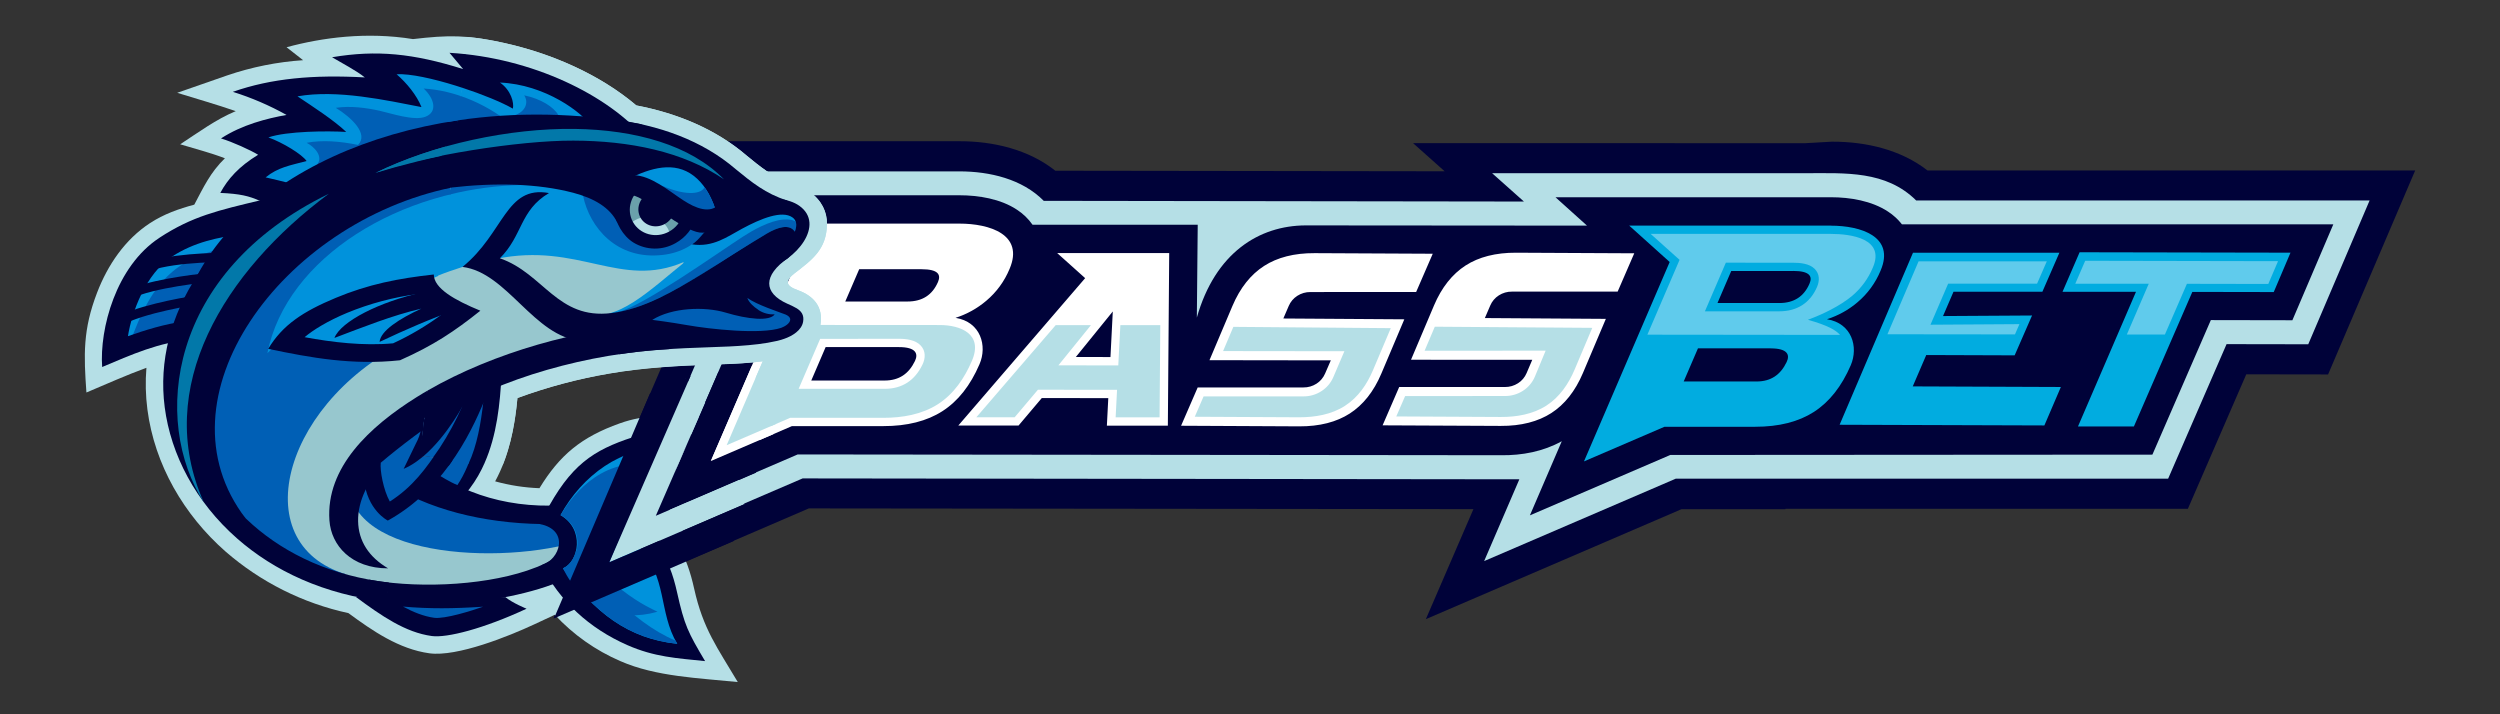<?xml version="1.0" encoding="utf-8"?>
<svg xmlns="http://www.w3.org/2000/svg" fill="none" height="160" viewBox="0 0 560 160" width="560">
<rect x="0" y="0" width="560" height="160" fill="#333333" stroke="none"/>
<g clip-path="url(#clip0_11_310)">
<path clip-rule="evenodd" d="M323.614 38.379L316.52 32.058L404.379 32.075L410.312 31.735H410.506C418.005 31.735 425.801 33.532 431.759 38.184H541L521.489 83.876L503.168 83.846L490.084 113.969H399.972L399.912 114.061H376.65L319.392 138.69L330.046 114.047L181.176 113.884L123.966 138.517L156.381 63.148L121.351 31.632H214.924C222.51 31.632 230.393 33.474 236.395 38.243L323.646 38.365L323.614 38.379Z" fill="#000239" fill-rule="evenodd"/>
<path clip-rule="evenodd" d="M340.335 107.363L179.788 107.165L136.845 125.637L164.479 61.381L138.917 38.389H214.92C221.665 38.389 228.985 40.091 233.798 44.989L341.362 45.146L334.234 38.797H404.573C413.35 38.797 422.446 38.175 429.226 44.907H530.791L517.048 77.117L498.752 77.086L485.665 107.216H375.389L332.445 125.688L340.335 107.363Z" fill="#B5DFE6" fill-rule="evenodd"/>
<path clip-rule="evenodd" d="M366.743 60.282L348.895 44.393H410.106C414.382 44.393 419.186 45.19 422.797 47.569C423.998 48.35 425.059 49.328 425.932 50.462L393.146 101.746H374.103L343.031 115.113L366.743 60.275V60.282Z" fill="#000239" fill-rule="evenodd"/>
<path clip-rule="evenodd" d="M349.845 98.829C345.692 101.137 340.983 102.029 336.236 101.971L178.684 101.794L147.107 115.385L170.938 59.958L152.915 43.74H214.921C219.256 43.74 224.123 44.55 227.779 46.963C229.158 47.853 230.351 49.002 231.29 50.346H268.29L268.092 71.147C272.209 56.599 282.065 50.54 292.42 50.489L355.49 50.54L348.428 44.182H410.115C414.431 44.182 419.263 44.986 422.905 47.388C424.101 48.163 425.159 49.13 426.034 50.251H522.664L513.494 71.735L495.227 71.701L482.137 101.838L374.148 101.91L342.697 115.44L349.854 98.802L349.845 98.829Z" fill="#000239" fill-rule="evenodd"/>
<path d="M465.473 95.514L478.463 65.357H462.007L465.832 56.507L513.069 56.599L509.321 65.421L491.082 65.388L477.992 95.531H465.49L465.473 95.514ZM410.112 50.55C416.753 50.55 424.557 52.933 421.245 60.636C420.119 63.37 418.35 65.793 416.088 67.702C414.08 69.412 411.752 70.706 409.239 71.507C414.844 72.409 416.328 77.746 414.568 81.824C412.525 86.558 409.775 90.036 406.327 92.26C402.878 94.484 398.488 95.596 393.157 95.596H372.842L354.809 103.356L374.008 58.689L364.946 50.54H410.112V50.55ZM401.663 60.697H387.8L384.714 67.879H398.568C401.831 67.879 404.085 66.43 405.328 63.532C406.01 61.963 405.483 60.69 401.663 60.69V60.697ZM396.643 78.029H380.344L377.146 85.453H393.448C396.703 85.453 398.836 83.945 400.205 81.103C401.001 79.462 400.391 78.039 396.643 78.039V78.029ZM457.942 95.299L412.072 95.146L428.505 56.619H461.299L457.494 65.35H437.584L435.237 70.796L455.178 70.67L451.282 79.598L431.48 79.527L428.456 86.552L461.636 86.685L457.942 95.296V95.299Z" fill="#01ACE0"/>
<path clip-rule="evenodd" d="M484.935 74.942L489.87 63.573L508.097 63.607L510.282 58.502L467.081 58.416L464.862 63.563H481.318L476.415 74.931L484.935 74.942ZM412.18 75.016L369.014 74.969L376.222 58.205L369.747 52.392H410.095C414.713 52.392 422.289 53.491 419.531 59.9C418.515 62.365 416.921 64.55 414.884 66.272C412.055 68.614 408.281 70.401 404.969 71.633C409.399 72.879 411.225 73.948 412.169 75.01L412.18 75.016ZM401.655 58.852C403.258 58.852 405.269 59.029 406.475 60.214C407.619 61.343 407.619 62.872 407.02 64.267C405.463 67.899 402.496 69.734 398.56 69.734H381.901L386.588 58.842L401.655 58.852ZM451.35 74.907L422.788 74.874L429.763 58.535H458.484L456.302 63.546H436.383L432.427 72.736L452.351 72.606L451.35 74.907Z" fill="#60CBEC" fill-rule="evenodd"/>
<path d="M214.92 50.088C221.611 50.088 229.473 52.498 226.14 60.244C225.003 62.999 223.219 65.44 220.939 67.362C218.916 69.084 216.57 70.387 214.037 71.194C219.685 72.1 221.195 77.478 219.409 81.586C217.364 86.351 214.597 89.855 211.107 92.097C207.617 94.338 203.195 95.456 197.842 95.449H177.392L159.23 103.278L178.575 58.291L169.434 50.081H214.92V50.088ZM362.353 65.323H338.667C337.628 65.312 336.613 65.604 335.74 66.163C334.881 66.709 334.211 67.503 333.814 68.441L332.608 71.245L359.712 71.426L354.575 83.557C352.846 87.641 350.45 90.626 347.486 92.532C344.52 94.439 340.732 95.429 336.156 95.405L309.7 95.276L313.419 86.691H337.112C338.147 86.702 339.163 86.409 340.033 85.847C340.891 85.303 341.565 84.51 341.958 83.574L343.222 80.602L316.066 80.585L321.201 68.458C322.927 64.373 325.323 61.388 328.286 59.475C331.253 57.562 335.041 56.586 339.616 56.606L366.073 56.739L362.353 65.323ZM317.213 65.401L293.524 65.418C292.489 65.408 291.473 65.7 290.603 66.259C289.746 66.805 289.074 67.598 288.677 68.532L287.467 71.341L314.569 71.525L309.434 83.655C307.709 87.74 305.313 90.722 302.344 92.631C299.376 94.54 295.592 95.524 291.019 95.504L264.561 95.368L268.283 86.787H291.969C293.006 86.799 294.023 86.507 294.894 85.946C295.75 85.399 296.421 84.606 296.82 83.672L298.101 80.721L270.924 80.681L276.057 68.55C277.788 64.465 280.181 61.487 283.149 59.574C286.118 57.661 289.904 56.681 294.478 56.705L320.936 56.837L317.213 65.415V65.401ZM206.413 60.295H192.464L189.342 67.539H203.295C206.578 67.539 208.85 66.079 210.111 63.161C210.786 61.589 210.265 60.306 206.413 60.306V60.295ZM201.369 77.75H184.942L181.724 85.238H198.138C201.42 85.238 203.567 83.723 204.955 80.858C205.745 79.203 205.135 77.75 201.369 77.75ZM214.661 95.32L243.075 62.304L236.815 56.691H261.902L261.599 95.354H247.939L248.256 89.183L233.362 89.163L228.154 95.323L214.661 95.32ZM248.743 79.979L249.265 69.768C245.253 74.7 242.701 77.855 240.993 79.962L248.743 79.979Z" fill="white"/>
<path clip-rule="evenodd" d="M319.11 78.57L346.223 78.55L343.812 84.37C343.259 85.676 342.323 86.783 341.128 87.546C339.93 88.314 338.535 88.718 337.112 88.706L314.749 88.723L312.766 93.284L336.168 93.404C339.711 93.421 343.37 92.794 346.394 90.854C349.36 88.941 351.357 85.99 352.715 82.784L356.671 73.437L321.395 73.182L319.11 78.57ZM174.353 72.784L210.48 72.808C215.167 72.808 220.31 74.799 217.702 80.847C216.056 84.68 213.667 88.24 210.106 90.531C206.486 92.859 202.089 93.594 197.836 93.594H176.995L162.772 99.721L174.36 72.787L174.353 72.784ZM236.482 72.828H244.378L237.085 81.834L250.496 81.851L250.96 72.835H259.906L259.746 93.489H249.903L250.22 87.321L232.497 87.301L227.29 93.461H218.711L236.475 72.832L236.482 72.828ZM201.377 75.891C203.034 75.891 205.058 76.126 206.254 77.413C207.376 78.625 207.331 80.231 206.643 81.651C204.939 85.194 202.127 87.097 198.156 87.097H178.897L183.716 75.905L201.377 75.891ZM273.972 78.641L301.142 78.676L298.674 84.455C298.119 85.759 297.182 86.865 295.985 87.627C294.79 88.397 293.396 88.801 291.974 88.791H269.606L267.629 93.353L291.03 93.472C294.571 93.472 298.231 92.866 301.255 90.919C304.277 88.972 306.223 86.058 307.578 82.855L311.537 73.505L276.272 73.216L273.965 78.655L273.972 78.641Z" fill="#B5DFE6" fill-rule="evenodd"/>
<path clip-rule="evenodd" d="M78.058 137.346C83.475 141.332 89.388 145.401 96.179 146.338C102.402 147.192 114.046 142.48 119.603 139.889L124.27 137.711C128.389 142.15 133.39 145.684 138.952 148.086C146.904 151.582 156.603 151.887 165.262 152.778C160.677 145.057 157.495 140.891 155.491 131.862C154.684 128.22 153.598 124.952 151.748 121.857C153.256 118.725 153.926 115.485 154.314 111.891C154.978 105.494 155.554 104.756 158.778 99.298L162.106 93.669L155.568 93.412C149.453 93.171 144.766 92.707 138.816 94.836C130.217 97.9 125.382 101.92 120.837 109.357C117.481 109.232 114.152 108.717 110.916 107.823C114.017 102.105 115.309 95.668 115.911 89.167C122.613 86.702 129.53 84.86 136.572 83.666C144.238 82.345 152.039 81.927 159.802 81.673C164.988 81.508 172.047 81.277 176.908 79.623C180.118 78.53 183.18 76.255 183.785 72.724C184.457 68.755 182.205 66.261 178.724 65.022C177.213 64.484 176.532 63.923 176.469 63.314C176.406 62.705 176.982 62.007 177.974 61.238C181.934 58.189 185.185 55.848 185.239 50.182C185.264 47.531 184.124 44.957 181.35 42.97C179.611 41.717 178.271 41.518 176.395 40.818C172.914 39.519 170.154 37.25 167.323 34.929C160.281 28.856 151.571 25.348 142.536 23.614C134.371 16.698 123.568 11.955 112.715 9.58C104.589 7.8 100.504 7.823 92.509 8.757C82.189 7.089 72.267 8.393 64.19 10.582L67.897 13.484C62.096 13.87 56.371 15.019 50.87 16.9L39.694 20.79C44.034 22.137 48.516 23.406 52.809 24.895C48.39 26.724 44.373 29.707 40.364 32.321C43.643 33.315 47.207 34.229 50.38 35.453C47.118 38.605 45.59 41.948 43.518 45.843C40.031 46.78 36.718 47.941 33.587 49.986C27.988 53.647 24.114 59.382 21.75 65.549C18.551 73.857 18.756 79.466 19.358 87.92C23.788 86.061 28.299 84.022 32.798 82.388C32.542 85.494 32.616 88.619 33.017 91.71C34.62 104.081 41.191 115.342 50.508 123.531C58.378 130.382 67.855 135.132 78.058 137.34V137.346Z" fill="#B5DFE6" fill-rule="evenodd"/>
<path clip-rule="evenodd" d="M73.453 83.091C77.467 107.085 116.583 118.446 133.359 114.434L134.813 121.765C125.624 131.244 101.741 135.202 83.897 132.241C67.791 128.459 64.301 91.764 73.453 83.091Z" fill="#97C7CE" fill-rule="evenodd"/>
<path clip-rule="evenodd" d="M78.171 107.774C78.171 107.774 73.794 98.168 77.774 93.538C89.298 110.305 119.239 117.814 133.369 114.44L132.032 120.419C115.308 126.791 77.597 125.592 78.171 107.774Z" fill="#005FB5" fill-rule="evenodd"/>
<path d="M131.348 117.005L128.212 118.585C128.965 122.856 123.862 125.883 118.071 127.816C107.488 131.355 92.21 131.848 81.453 129.599C77.974 128.725 72.597 114.249 71.905 110.585C70.659 104.036 70.373 95.528 72.623 89.102C77.986 110.456 104.62 119.477 131.348 117.005ZM67.653 88.578C65.701 94.697 65.487 103.29 67.009 111.316C68.56 119.479 71.945 127.173 77.182 131.338C79.005 132.812 81.143 133.845 83.431 134.359C92.982 135.942 104.192 135.618 114.1 133.579C123.117 131.725 131.379 128.645 137.463 122.369L135.354 111.732C108.674 118.11 85.116 104.044 81.096 80.047C77.242 83.703 69.29 83.464 67.662 88.572L67.653 88.578Z" fill="#000239"/>
<path clip-rule="evenodd" d="M44.401 72.1C43.865 72.733 43.33 73.367 42.796 74.003C36.649 74.085 25.556 78.772 25.556 78.772C25.251 74.478 28.298 61.466 36.66 55.994C43.682 51.407 57.25 49.82 61.41 49.43C53.661 55.902 47.873 63.704 44.401 72.1Z" fill="#0092DC" fill-rule="evenodd"/>
<path clip-rule="evenodd" d="M50.841 55.265C51.345 55.641 51.756 56.128 52.043 56.689C52.329 57.249 52.482 57.867 52.491 58.496C49.15 62.645 46.414 67.247 44.366 72.163C43.77 72.847 43.226 73.459 42.795 73.983C38.781 74.057 32.657 76.073 28.885 77.474C34.393 61.429 40.332 58.112 50.841 55.265Z" fill="#005FB5" fill-rule="evenodd"/>
<path d="M43.661 66.227L44.038 68.26C44.006 68.26 32.217 70.008 26.912 73.003L26.341 72.474C26.492 71.862 26.669 71.235 26.866 70.592C33.169 67.776 43.618 66.233 43.65 66.227H43.661ZM33.711 58.419C40.599 56.449 51.761 56.603 51.795 56.603L51.499 58.681C51.464 58.681 39.656 58.519 33.64 60.64L32.85 59.342C33.135 59.029 33.42 58.724 33.706 58.425L33.711 58.419ZM46.37 61.181L46.515 63.243C46.481 63.243 34.615 64.31 29.018 67.01L28.448 66.372C28.72 65.766 29.013 65.161 29.326 64.555C35.904 62.121 46.338 61.187 46.367 61.181H46.37Z" fill="#000239"/>
<path d="M35.716 53.255C43.129 48.414 48.793 47.15 58.607 44.798C61.566 49.476 56.303 51.036 54.302 52.434C48.799 53.158 43.468 54.242 38.51 57.488C32.631 61.329 29.498 69.974 28.66 75.304C32.187 74.045 37.167 72.477 41.179 72.041C44.132 68.536 47.22 65.076 50.194 61.574C47.06 66.029 44.617 70.93 42.946 76.112C35.745 76.554 29.23 79.549 22.884 82.211C22.279 73.709 25.923 59.661 35.73 53.255H35.716Z" fill="#000239"/>
<path clip-rule="evenodd" d="M90.559 95.83C105.099 85.096 128.372 77.63 145.013 76.89L147.263 35.929C125.341 29.984 95.294 28.58 73.307 39.787C49.536 51.896 36.814 71.338 39.358 90.961C41.852 110.217 58.676 129.417 86.758 132.628C71.172 124.103 75.204 107.162 90.559 95.83Z" fill="#97C7CE" fill-rule="evenodd"/>
<path clip-rule="evenodd" d="M49.304 101.297C53.695 118.417 67.346 100.531 66.93 98.99C67.765 83.148 82.61 66.531 103.599 59.797C119.012 54.894 134.96 62.115 144.412 65.492L164.4 49.974L147.265 35.937C127.947 30.795 107.745 31.951 90.371 37.284C55.848 47.862 38.411 71.819 49.304 101.297Z" fill="#0092DC" fill-rule="evenodd"/>
<path clip-rule="evenodd" d="M116.691 41.441C80.374 33.822 43.801 57.827 42.727 89.21C42.023 109.545 53.78 124.943 77.672 128.69C54.196 121.746 63.642 88.677 93.367 75.446C89.766 71.252 87.228 66.876 95.243 62.294C85.289 63.601 68.249 70.876 59.89 79.113C64.181 57.571 89.757 42.099 116.679 41.452L116.691 41.441Z" fill="#005FB5" fill-rule="evenodd"/>
<path d="M86.419 134.764L87.094 130.493C74.43 129.046 64.172 124.206 56.62 117.569C48.155 110.126 43.078 100.425 41.82 90.707C40.606 81.337 43.052 71.993 48.663 63.545C54.273 55.097 63.083 47.483 74.55 41.638C84.243 36.697 95.616 34.3 107.143 33.699C120.908 32.982 134.877 34.838 146.518 37.99L148.018 33.876C135.889 30.582 121.287 28.654 106.877 29.406C94.618 30.043 82.493 32.62 72.064 37.933C59.83 44.16 50.416 52.304 44.372 61.42C38.236 70.666 35.559 80.913 36.894 91.214C38.271 101.846 43.83 112.461 53.096 120.604C61.364 127.879 72.594 133.183 86.422 134.764H86.419ZM145.232 72.901C129.446 73.507 108.386 79.535 93.344 88.951C82.795 95.551 72.968 104.699 73.791 116.569C74.179 122.181 78.693 127.312 86.932 127.312C82.613 124.773 80.3 121.191 80.215 116.74C80.038 107.49 89.997 98.632 97.98 93.549C112.163 84.515 131.986 79.156 149.868 78.194L145.232 72.901Z" fill="#000239"/>
<path clip-rule="evenodd" d="M143.687 57.278C141.757 62.804 140.836 64.154 144.117 69.461L137.349 67.568C133.038 62.098 143.687 57.278 143.687 57.278Z" fill="#6AA1AB" fill-rule="evenodd"/>
<path clip-rule="evenodd" d="M137.384 30.189C108.107 28.882 78.698 30.425 63.585 43.286C60.269 42.244 55.822 41.532 54.176 41.347C56.204 38.278 60.001 35.937 63.151 35.1C61.358 33.494 58.658 31.615 55.654 30.951C59.585 28.173 67.594 27.632 71.049 27.484C68.623 25.172 64.112 22.008 60.785 21.009C73.29 18.552 83.782 19.841 88.725 20.343C87.436 18.606 85.082 16.02 82.806 14.648C95.368 13.876 112.705 21.351 112.705 21.351L108.235 16C129.007 18.751 134.464 25.083 137.384 30.189Z" fill="#0092DC" fill-rule="evenodd"/>
<path clip-rule="evenodd" d="M117.416 21.353C118.576 23.102 117.521 25.28 114.901 25.909C116.694 25.809 123.283 25.832 125.076 25.77C123.99 23.924 121.156 22.145 117.416 21.353ZM113.265 26.857C108.558 23.292 101.918 20.243 94.898 19.833C97.268 22.028 98.106 25.055 95.292 26.151C92.698 27.156 87.42 25.331 85.028 24.807C81.981 24.141 78.537 23.668 75.212 24.152C78.716 26.299 82.647 29.998 80.193 32.461C76.307 31.658 72.17 31.299 68.683 31.988C70.328 32.816 72.543 35.029 71.027 36.86C86.266 30.9 94.331 28.153 113.273 26.857H113.265Z" fill="#005FB5" fill-rule="evenodd"/>
<path d="M100.692 11.829C120.335 12.982 138.397 22.387 146.023 32.948C129.333 32.202 112.432 31.348 95.603 33.736C82.266 35.624 73.251 38.625 64.367 46.182C61.088 46.367 59.563 45.587 58.226 44.989C55.782 43.904 53.798 43.411 49.348 43.212C51.03 40.08 53.533 37.276 57.821 34.67C56.125 33.625 52.042 31.777 49.505 31.009C54.223 27.931 59.805 26.53 64.181 25.744C60.36 23.611 56.328 21.878 52.15 20.57C60.803 17.544 70.197 16.704 81.721 17.342C79.808 15.801 76.652 14.178 74.38 12.823C84.381 11.137 92.589 11.969 103.745 15.474L100.689 11.829H100.692ZM111.973 18.492C114.456 20.2 115.181 23.048 114.87 24.337C109.561 21.262 94.859 16.28 88.832 16.63C91.084 18.569 93.353 21.336 94.408 23.984C86.568 22.467 75.526 19.998 66.636 21.581C70.012 23.839 74.81 26.937 77.553 29.554C73.453 29.295 64.241 29.354 60.122 30.778C63.338 31.94 67.617 34.534 68.675 36.068C64.883 37.085 62.329 37.452 59.498 39.73C60.609 39.949 63.774 40.761 64.871 41.031C83.454 30.544 109.444 28.116 132.663 28.586C130.59 25.223 122.032 18.882 111.964 18.483L111.973 18.492Z" fill="#000239"/>
<path clip-rule="evenodd" d="M139.932 56.708C141.968 62.688 150.612 65.353 157.68 65.56C160.659 65.648 170.823 63.373 170.327 62.047C164.893 60.224 164.206 56.691 169.3 52.634C170.891 50.703 169.369 49.94 168.881 48.648C168.548 47.77 167.624 47.332 165.948 47.736C161.643 49.707 156.063 53.767 150.965 57.58C145.868 61.392 139.932 56.711 139.932 56.711V56.708Z" fill="#000239" fill-rule="evenodd"/>
<path clip-rule="evenodd" d="M166.342 64.185C160.874 66.605 141.823 61.483 139.873 56.375C137.76 57.759 134.542 59.507 137.9 62.525C141.775 65.99 162.872 70.554 169.313 67.909C172.121 66.77 172.671 63.997 170.687 63.431C168.263 62.739 162.989 61.978 161.675 60.034C160.58 61.642 164.383 64.214 166.342 64.185Z" fill="#134397" fill-rule="evenodd"/>
<path clip-rule="evenodd" d="M138.7 56.179C141.891 55.265 144.22 53.306 148.228 51.338C149.939 50.484 152.505 51.218 154.17 50.265C155.498 49.516 156.719 46.62 158.982 45.456C162.9 43.437 167.441 41.7 169.893 43.403C172.345 45.105 171.382 49.749 167.613 52.668C168.579 48.328 167.815 46.561 164.619 48.397C161.423 50.233 156.955 53.297 150.692 58.106C144.428 62.915 138.717 56.184 138.717 56.184L138.7 56.179Z" fill="#1971CB" fill-rule="evenodd"/>
<path clip-rule="evenodd" d="M136.899 56.586C138.59 56.102 141.079 55.23 142.476 53.514C145.167 54.829 149.834 55.151 153.449 52.944C158.079 50.097 163.83 45.422 167.901 45.294C170.424 45.214 170.849 47.07 169.766 48.451C169.001 46.825 165.988 47.42 162.869 49.704C157.347 53.75 148.639 63.211 141.771 63.835C138.156 64.163 135.134 61.608 136.905 56.6L136.899 56.586Z" fill="#134397" fill-rule="evenodd"/>
<path clip-rule="evenodd" d="M146.617 43.659C146.562 44.132 146.412 44.59 146.175 45.003C143.986 44.282 141.722 43.813 139.427 43.605C139.654 41.7 141.445 40.188 143.418 40.188C145.391 40.188 146.845 41.757 146.617 43.659Z" fill="#0A193A" fill-rule="evenodd"/>
<path clip-rule="evenodd" d="M149.617 45.162C149.157 49.069 145.48 52.215 141.403 52.187C137.326 52.158 134.398 48.967 134.845 45.069C135.293 41.17 138.985 38.013 143.062 38.044C147.139 38.076 150.078 41.256 149.617 45.162Z" fill="#FEFEFE" fill-rule="evenodd"/>
<path clip-rule="evenodd" d="M143.075 38.035C147.149 38.064 150.079 41.256 149.618 45.154C149.495 46.175 149.16 47.159 148.634 48.044C143.354 45.239 137.455 44.955 134.869 44.983C135.24 42.047 137.435 39.55 140.235 38.525C140.872 38.338 141.519 38.187 142.174 38.072C142.473 38.04 142.774 38.025 143.075 38.027V38.035Z" fill="#75B0BA" fill-rule="evenodd"/>
<path d="M144.831 49.112C147.311 47.51 148.164 44.423 146.735 42.217C145.306 40.01 142.137 39.52 139.657 41.122C137.176 42.724 136.324 45.811 137.752 48.018C139.181 50.224 142.35 50.714 144.831 49.112Z" fill="#FF6E01"/>
<path clip-rule="evenodd" d="M142.828 40.188C145.679 40.208 147.718 42.435 147.39 45.16C147.312 45.808 147.111 46.435 146.797 47.008C143.698 45.808 140.424 45.122 137.103 44.978C137.477 42.304 140.014 40.168 142.822 40.188H142.828Z" fill="#C22D04" fill-rule="evenodd"/>
<path d="M144.051 47.907C145.783 46.788 146.379 44.633 145.381 43.092C144.383 41.551 142.17 41.208 140.438 42.327C138.706 43.446 138.11 45.601 139.108 47.143C140.106 48.684 142.319 49.026 144.051 47.907Z" fill="#0A193A"/>
<path d="M140.285 46.163C140.634 45.367 140.06 44.347 139.004 43.886C137.948 43.425 136.809 43.698 136.461 44.495C136.112 45.291 136.685 46.311 137.742 46.772C138.798 47.233 139.937 46.96 140.285 46.163Z" fill="#FEFEFE"/>
<path clip-rule="evenodd" d="M154.343 63.647C153.736 62.673 151.641 61.867 149.337 60.76C145.839 63.12 136.003 66.824 136.288 61.255C133.77 66.93 140.85 68.154 147.384 65.504C144.724 63.886 148.239 62.491 154.343 63.647Z" fill="#000239" fill-rule="evenodd"/>
<path clip-rule="evenodd" d="M146.564 41.313C148.24 43.853 147.442 47.292 144.773 49.001C142.105 50.709 138.59 50.02 136.91 47.477C135.231 44.935 136.032 41.498 138.695 39.79C141.358 38.081 144.885 38.77 146.564 41.313Z" fill="#6AA1AB" fill-rule="evenodd"/>
<path clip-rule="evenodd" d="M144.727 49.02C142.064 50.692 138.566 50.006 136.898 47.474C140.038 44.829 143.855 46.544 144.727 49.02Z" fill="#B5DFE6" fill-rule="evenodd"/>
<path d="M148.773 39.958C151.162 43.574 150.084 48.588 146.159 51.093C144.901 51.907 143.451 52.374 141.954 52.447C140.458 52.521 138.968 52.198 137.637 51.512C133.118 49.14 130.646 41.316 135.849 37.99C139.775 35.485 146.387 36.342 148.773 39.958ZM138.849 40.02C138.249 40.387 137.728 40.869 137.318 41.44C136.908 42.01 136.615 42.656 136.459 43.341C136.301 44.025 136.283 44.734 136.404 45.426C136.525 46.118 136.783 46.779 137.164 47.369C137.972 48.55 139.212 49.367 140.617 49.644C142.022 49.92 143.48 49.634 144.676 48.847C145.276 48.48 145.796 47.997 146.206 47.427C146.616 46.857 146.908 46.21 147.065 45.526C147.221 44.841 147.24 44.132 147.118 43.441C146.997 42.749 146.739 42.089 146.358 41.498C145.55 40.318 144.31 39.502 142.906 39.226C141.501 38.95 140.045 39.235 138.849 40.02Z" fill="#000239"/>
<path clip-rule="evenodd" d="M144.838 42.415C145.092 42.812 145.265 43.257 145.345 43.722C145.426 44.187 145.412 44.664 145.306 45.124C145.2 45.584 145.003 46.018 144.727 46.401C144.451 46.784 144.101 47.108 143.698 47.355C142.893 47.885 141.913 48.08 140.967 47.896C140.021 47.713 139.185 47.167 138.637 46.375C138.383 45.977 138.211 45.533 138.13 45.068C138.05 44.603 138.064 44.126 138.17 43.667C138.276 43.206 138.473 42.772 138.749 42.389C139.025 42.006 139.374 41.682 139.777 41.435C140.581 40.904 141.562 40.71 142.508 40.893C143.454 41.076 144.291 41.622 144.838 42.415Z" fill="#000239" fill-rule="evenodd"/>
<path clip-rule="evenodd" d="M154.15 45.014C152.984 41.666 151.347 39.354 149.506 37.879C145.434 34.61 140.779 35.863 136.288 38.363C135.504 38.986 135.211 39.576 135.302 40.097C137.739 40.205 149.511 44.063 154.15 45.014Z" fill="#1971CB" fill-rule="evenodd"/>
<path clip-rule="evenodd" d="M151.124 39.471C150.754 40.681 148.131 41.748 142.266 39.656C142.266 39.656 144.045 41.364 145.753 42.774C148.998 43.708 152.202 44.621 154.15 45.02C153.489 43.001 152.464 41.12 151.124 39.471Z" fill="#134397" fill-rule="evenodd"/>
<path clip-rule="evenodd" d="M122.513 36.213C122.228 36.433 121.963 36.649 121.695 36.865C122.818 36.854 123.938 36.874 125.056 36.925C124.232 36.658 123.382 36.421 122.513 36.213Z" fill="#134397" fill-rule="evenodd"/>
<path clip-rule="evenodd" d="M130.663 27.6C125.865 31.151 121.215 34.744 117.594 37.851C124.485 38.266 130.643 39.63 135.319 41.709L151.829 34.405C145.015 31.45 137.925 29.173 130.663 27.606V27.6Z" fill="#000239" fill-rule="evenodd"/>
<path clip-rule="evenodd" d="M176.202 48.827C164.194 51.694 161.206 58.926 148.833 64.911C152.197 74.102 172.211 74.56 172.211 74.56C164.722 76.104 149.543 75.158 139.074 74.213C127.755 62.397 122.341 44.542 142.21 28.207C153.511 30.493 166.737 42.494 176.202 48.827Z" fill="#0092DC" fill-rule="evenodd"/>
<path d="M134.868 37.142C141.14 33.881 152.293 35.351 156.71 40.41C159.894 44.057 160.156 48.613 157.716 52.084C155.905 54.672 152.584 56.64 148.444 57.104C138.152 58.288 132.074 50.948 130.6 43.83C130.571 41.179 131.82 38.705 134.876 37.13L134.868 37.142Z" fill="#005FB5"/>
<path clip-rule="evenodd" d="M111.17 57.984C120.256 70.116 133.562 76.776 151.15 76.363L153.126 58.71C138.97 64.795 129.616 54.18 111.17 57.984Z" fill="#97C7CE" fill-rule="evenodd"/>
<path clip-rule="evenodd" d="M176.343 50.273C175.503 50.414 174.641 50.351 173.831 50.088C173.021 49.825 172.286 49.371 171.69 48.764C144.129 28.175 115.81 29.269 82.402 35.257C110.675 23.924 145.586 21.336 164.796 37.888C168.269 40.735 171.556 43.42 176.243 44.866C179.157 47.212 177.74 50.065 176.343 50.273ZM132.694 72.226L138.741 79.361C144.505 78.453 151.177 78.017 159.658 77.752C163.935 77.618 171.396 77.348 175.624 75.907C177.483 75.272 179.576 73.994 179.901 72.049C180.157 70.535 179.467 69.695 178.475 69.071C177.781 68.67 177.061 68.317 176.32 68.012C171.028 65.623 170.82 61.748 176.585 57.747C178.361 55.868 179.302 50.236 173.335 52.084C169.255 53.659 164.083 56.774 159.04 60.008C150.367 65.586 143.197 73.752 132.694 72.226Z" fill="#000239" fill-rule="evenodd"/>
<path clip-rule="evenodd" d="M169.868 69.424C170.948 70.149 172.24 70.494 173.537 70.404C172.42 72.044 167.468 71.508 162.564 70.028C157.837 68.604 150.49 68.889 146.111 71.651C146.111 71.651 150.051 72.143 153.954 72.835C158.98 73.721 170.419 74.996 174.992 73.433C175.798 73.148 177.001 72.416 177.01 71.591C177.01 71.047 176.488 70.668 175.961 70.452C174.29 69.811 169.577 68.288 167.408 66.75C167.719 67.682 168.745 68.692 169.877 69.401L169.868 69.424Z" fill="#005FB5" fill-rule="evenodd"/>
<path clip-rule="evenodd" d="M160.155 53.73C162.698 52.494 172.181 42.776 178.085 47.543C180.651 49.601 179.157 54.678 174.741 57.656C176.147 55.461 177.073 53.67 175.246 52.816C172.762 51.643 167.753 54.897 165.934 55.979C159.323 59.914 153.119 65.21 145.359 68.166C140.7 69.942 141.299 72.966 136.426 70.204C143.654 68.394 151.71 58.994 160.155 53.73Z" fill="#0092DC" fill-rule="evenodd"/>
<path clip-rule="evenodd" d="M178.258 49.721C178.429 50.273 178.383 50.985 178.038 51.893C176.838 50.074 174.167 50.923 171.8 52.306C162.962 57.463 148.496 68.294 138.406 69.911C144.285 68.436 160.345 56.928 166.438 52.993C168.536 51.637 172.342 49.416 175.504 49.18C176.892 49.08 177.785 49.28 178.258 49.721Z" fill="#005FB5" fill-rule="evenodd"/>
<path d="M159.268 61.979C152.805 66.249 149.592 68.118 142.365 71.244C142.581 73.47 148.948 72.645 153.007 75.187C152.138 76.528 150.416 77.129 146.735 77.75C142.254 77.553 135.157 78.157 130.735 79.131L125.276 80.321L130.171 76.352C119.585 75.481 113.661 61.042 103.599 59.795C112.974 52.17 113.276 41.458 122.972 43.243C116.375 47.144 117.127 52.745 111.967 57.85C121.809 61.267 124.834 71.637 136.976 70.125C144.209 69.225 151.072 65.114 157.096 61.466C162.336 58.291 168.064 54.482 171.801 52.301C174.168 50.917 176.839 50.069 178.039 51.888C178.655 50.262 178.325 49.254 177.489 48.682C175.146 47.07 170.49 48.927 166.205 51.245C162.895 53.021 159.736 55.441 155.029 54.738C156.779 53.528 157.33 52.315 158.721 51.036C153.164 48.394 144.392 48.593 138.274 49.855C136.654 46.504 133.073 44.408 128.383 43.175C103.041 36.53 61.792 48.904 43.067 63.923C55.811 36.41 98.02 19.486 143.536 27.811C150.236 30.824 163.377 40.536 169.683 45.035C172.586 44.109 176.657 44.391 179.069 46.119C184.856 50.273 178.498 58.405 171.408 60.376C172.833 57.278 174.829 55.097 174.065 54.242C173.002 53.033 165.837 57.659 159.277 61.984L159.268 61.979Z" fill="#000239"/>
<path clip-rule="evenodd" d="M55.04 116.154C55.04 116.154 34.772 104.807 39.682 78.954C44.591 53.101 75.265 37.56 75.265 37.56L101.235 42.002C63.006 49.855 34.376 89.298 55.04 116.154Z" fill="#000239" fill-rule="evenodd"/>
<path clip-rule="evenodd" d="M149.289 42.184C151.47 42.335 152.901 44.157 152.485 46.253C152.378 46.773 152.172 47.269 151.88 47.714C149.535 46.765 147.088 46.089 144.587 45.701C145.007 43.608 147.111 42.033 149.289 42.184Z" fill="#0A193A" fill-rule="evenodd"/>
<path clip-rule="evenodd" d="M155.65 48.121C154.795 52.423 150.479 55.66 146.003 55.35C141.527 55.039 138.59 51.301 139.445 46.999C140.301 42.697 144.617 39.465 149.093 39.772C153.569 40.08 156.506 43.821 155.65 48.121Z" fill="#FEFEFE" fill-rule="evenodd"/>
<path clip-rule="evenodd" d="M155.65 48.121C155.424 49.245 154.968 50.311 154.313 51.253C148.762 47.785 142.305 47.067 139.462 46.922C140.129 43.691 142.758 41.074 145.928 40.129C146.645 39.964 147.37 39.84 148.101 39.758C148.431 39.741 148.762 39.741 149.093 39.758C153.566 40.083 156.505 43.821 155.65 48.121Z" fill="#75B0BA" fill-rule="evenodd"/>
<path clip-rule="evenodd" d="M153.206 47.967C152.61 50.968 149.599 53.226 146.475 53.01C143.35 52.793 141.306 50.188 141.899 47.184C142.492 44.18 145.511 41.925 148.633 42.144C151.755 42.364 153.802 44.969 153.206 47.967Z" fill="#FF6E01" fill-rule="evenodd"/>
<path clip-rule="evenodd" d="M148.634 42.144C151.756 42.358 153.803 44.969 153.196 47.967C153.053 48.682 152.776 49.364 152.38 49.977C148.586 48.135 144.654 47.378 141.914 47.067C142.567 44.126 145.541 41.942 148.623 42.144H148.634Z" fill="#C22D04" fill-rule="evenodd"/>
<path clip-rule="evenodd" d="M148.305 43.781C150.486 43.932 151.917 45.755 151.504 47.847C151.091 49.94 148.981 51.52 146.8 51.37C144.619 51.218 143.187 49.396 143.607 47.303C144.026 45.211 146.127 43.63 148.305 43.781Z" fill="#0A193A" fill-rule="evenodd"/>
<path clip-rule="evenodd" d="M145.164 48.83C144.546 49.59 143.2 49.63 142.162 48.924C141.125 48.217 140.788 47.025 141.407 46.264C142.025 45.504 143.374 45.461 144.412 46.173C145.45 46.885 145.786 48.072 145.164 48.83Z" fill="#FEFEFE" fill-rule="evenodd"/>
<path clip-rule="evenodd" d="M152.637 43.645C154.254 46.581 153.068 50.336 149.991 52.044C146.915 53.753 143.101 52.753 141.484 49.818C139.868 46.882 141.051 43.127 144.13 41.424C147.209 39.721 151.018 40.715 152.637 43.645Z" fill="#6AA1AB" fill-rule="evenodd"/>
<path clip-rule="evenodd" d="M149.944 52.067C146.874 53.738 143.102 52.739 141.482 49.818C145.152 47.101 149.2 49.257 149.944 52.067Z" fill="#B5DFE6" fill-rule="evenodd"/>
<path d="M155.186 42.295C157.489 46.464 155.858 51.95 151.323 54.462C149.886 55.281 148.257 55.702 146.602 55.682C144.948 55.661 143.33 55.2 141.914 54.345C137.159 51.407 135.14 42.56 141.147 39.234C145.695 36.723 152.885 38.121 155.186 42.295ZM141.772 49.718C143.291 52.471 146.883 53.536 149.894 51.871C152.905 50.205 153.914 46.589 152.395 43.838C150.875 41.088 147.283 40.023 144.275 41.689C141.267 43.354 140.255 46.971 141.772 49.718Z" fill="#000239"/>
<path clip-rule="evenodd" d="M150.643 44.75C151.687 46.634 150.929 49.052 148.933 50.159C146.937 51.267 144.502 50.618 143.464 48.736C142.427 46.854 143.18 44.434 145.175 43.326C147.171 42.218 149.606 42.865 150.643 44.75Z" fill="#000239" fill-rule="evenodd"/>
<path clip-rule="evenodd" d="M160.645 48.274C159.659 44.479 158.065 41.808 156.175 40.046C151.992 36.145 146.766 37.218 141.612 39.681C140.694 40.319 140.317 40.954 140.372 41.538C143.04 41.817 155.633 46.899 160.645 48.274Z" fill="#0092DC" fill-rule="evenodd"/>
<path clip-rule="evenodd" d="M148.066 41.518C148.066 41.518 149.868 43.528 151.616 45.219C155.097 46.472 158.541 47.705 160.645 48.283C160.101 46.006 159.14 43.85 157.811 41.922C157.298 43.232 154.322 44.225 148.066 41.518Z" fill="#005FB5" fill-rule="evenodd"/>
<path clip-rule="evenodd" d="M134.838 43.59C135.029 43.785 135.271 43.918 135.537 43.976C135.802 44.034 136.079 44.013 136.332 43.915C138.468 43.186 141.088 43.277 143.018 44.217C146.274 45.8 152.044 50.766 155.965 51.927C159.885 53.089 163.377 48.895 161.216 45.615C159.106 48.069 155.756 46.632 152.985 44.821C149.926 42.828 145.781 39.266 141.9 39.243C139.808 39.243 136.62 40.06 134.836 42.25C134.668 42.433 134.575 42.672 134.575 42.92C134.576 43.169 134.67 43.408 134.838 43.59Z" fill="#000239" fill-rule="evenodd"/>
<path clip-rule="evenodd" d="M84.115 38.725C109.169 26.669 146.418 24.024 162.172 40.174C141.514 26.154 107.339 31.738 84.115 38.725Z" fill="#0278A9" fill-rule="evenodd"/>
<path d="M147.181 122.033C149.222 118.793 149.992 115.485 150.411 111.476C151.164 104.241 151.874 103.264 155.401 97.299C149.79 97.077 145.485 96.576 140.114 98.489C131.7 101.49 126.814 105.234 120.895 117.381C127.643 118.691 125.474 125.402 121.277 126.595C125.38 134.644 131.928 140.723 140.524 144.504C146.614 147.181 151.577 147.431 157.938 148.089C154.104 141.631 153.317 140.096 151.666 132.699C150.779 128.713 149.579 125.296 147.173 122.033H147.181Z" fill="#000239"/>
<path clip-rule="evenodd" d="M126.116 127.301C129.608 125.877 131.079 118.602 125.546 115.388C130.358 106.584 139.208 99.913 149.514 100.32C145.3 107.452 148.967 114.454 142.86 122.039C149.648 129.459 147.421 136.999 151.698 144.211C140.816 143.072 133.166 137.295 126.107 127.301H126.116Z" fill="#0092DC" fill-rule="evenodd"/>
<path clip-rule="evenodd" d="M126.116 127.301C127.541 126.711 128.645 125.14 129.052 123.264C132.853 128.753 141.106 139.208 151.307 143.496C151.433 143.733 151.567 143.972 151.707 144.211C140.824 143.072 133.175 137.295 126.116 127.301Z" fill="#005FB5" fill-rule="evenodd"/>
<path clip-rule="evenodd" d="M147.294 137.022C138.587 139.544 130.374 136.127 126.117 127.301C129.729 125.86 131.28 118.591 125.592 115.388C128.5 110.263 135.776 101.69 147.192 104.443C143.443 107.39 139.736 109.326 134.932 114.693C138.388 112.945 143.152 114.209 145.23 116.236C141.267 118.537 137.495 120.268 135.488 121.837C138.696 124.083 142.191 125.487 145.125 126.637C143.043 128.915 138.525 129.812 135.417 128.958C141.008 133.798 143.899 135.424 147.317 137.044L147.294 137.022Z" fill="#005FB5" fill-rule="evenodd"/>
<path clip-rule="evenodd" d="M73.66 43.397C50.282 60.743 34.125 86.881 45.663 112.532C34.014 94.329 37.395 61.042 73.66 43.397Z" fill="#0278A9" fill-rule="evenodd"/>
<path clip-rule="evenodd" d="M112.347 83.914L105.766 87.351C103.164 92.507 98.836 97.538 94.109 102.122C95.466 102.976 100.575 109.312 101.732 110.886C102.508 111.937 103.583 111.598 105.233 109.411C110.813 102.034 111.907 92.516 112.347 83.914Z" fill="#000239" fill-rule="evenodd"/>
<path clip-rule="evenodd" d="M108.235 90.144C107.582 95.932 105.778 103.771 102.456 108.651C100.828 108.016 98.684 106.658 97.398 105.901C100.957 102.247 105.82 94.397 108.232 90.132L108.235 90.144Z" fill="#005FB5" fill-rule="evenodd"/>
<path clip-rule="evenodd" d="M83.106 103.022C83.941 108.008 83.299 114.146 86.458 114.696C98.447 107.743 104.308 94.918 107.211 87.481C104.619 88.578 101.999 89.691 99.396 90.855C92.879 94.998 86.869 99.822 83.106 103.022Z" fill="#005FB5" fill-rule="evenodd"/>
<path d="M98.463 89.278L98.303 89.349L98.195 89.418C95.344 91.22 92.604 93.151 90.092 95.021C86.78 97.493 83.854 99.884 81.665 101.749L80.909 102.387L81.06 103.29C81.277 104.571 81.391 105.963 81.502 107.304C82.238 114.36 86.871 116.609 86.871 116.609L87.592 116.197C93.899 112.543 98.566 107.37 102.03 102.171C105.451 97.046 107.683 91.858 109.157 88.062L110.737 84.022L106.326 85.87C104.929 86.454 103.589 87.023 102.397 87.533C101.137 88.08 99.832 88.655 98.463 89.275V89.278ZM98.463 100.383C95.49 104.856 92.442 109.101 87.318 112.341C85.893 109.807 85.072 105.357 85.291 103.654C87.307 101.946 89.876 99.884 92.778 97.718C95.176 95.93 97.796 94.084 100.504 92.368C101.479 91.926 102.5 91.476 103.546 91.021C102.111 94.28 100.408 97.415 98.454 100.394L98.463 100.383Z" fill="#000239"/>
<path d="M113.203 133.755C114.814 135.085 117.947 136.352 117.947 136.352C108.31 140.842 100.077 142.935 96.71 142.468C90.831 141.66 85.522 138.021 79.698 133.701L113.203 133.755Z" fill="#000239"/>
<path clip-rule="evenodd" d="M108.211 135.903C105.694 136.796 99.632 138.71 97.24 138.383C94.911 138.061 92.542 137.104 90.275 135.874C96.285 136.395 101.466 136.344 108.211 135.903Z" fill="#005FB5" fill-rule="evenodd"/>
<path clip-rule="evenodd" d="M104.143 90.024C104.143 90.024 94.655 94.042 92.48 95.209C96.009 94.224 93.15 99.375 93.15 99.375L90.416 105.027C98.256 101.675 104.143 90.024 104.143 90.024Z" fill="#000239" fill-rule="evenodd"/>
<path clip-rule="evenodd" d="M104.676 8.284L101.166 42.979L102.335 51.478L98.675 61.563L94.113 102.122L112.596 104.198C114.509 99.44 115.425 94.307 115.903 89.136C122.606 86.67 129.523 84.829 136.565 83.635C144.231 82.314 152.032 81.895 159.795 81.642C164.981 81.477 172.04 81.246 176.901 79.592C180.111 78.499 183.173 76.224 183.777 72.693C184.45 68.724 182.198 66.227 178.717 64.991C177.206 64.453 176.524 63.892 176.462 63.283C176.399 62.673 176.975 61.976 177.967 61.21C181.927 58.157 185.177 55.817 185.232 50.151C185.257 47.5 184.117 44.926 181.346 42.939C179.604 41.686 178.264 41.487 176.388 40.786C172.907 39.488 170.147 37.218 167.316 34.898C160.279 28.856 151.57 25.348 142.535 23.614C134.369 16.698 123.567 11.955 112.713 9.58C110.066 8.972 107.383 8.539 104.679 8.284H104.676Z" fill="#B5DFE6" fill-rule="evenodd"/>
<path clip-rule="evenodd" d="M102.014 31.917L100.822 42.477L104.321 47.654L98.154 61.725L95.169 92.715C109.695 83.669 130.037 77.556 145.013 76.904L147.263 35.94C133.968 32.324 117.681 30.391 102.014 31.917Z" fill="#97C7CE" fill-rule="evenodd"/>
<path clip-rule="evenodd" d="M100.696 50.06L97.608 58.132L98.155 61.725C99.757 61.062 101.913 60.338 103.598 59.797C119.01 54.894 134.959 62.115 144.41 65.492L164.399 49.974L147.264 35.937C132.025 31.883 116.239 31.752 101.725 34.479L100.696 50.06Z" fill="#0092DC" fill-rule="evenodd"/>
<path clip-rule="evenodd" d="M116.69 41.441C111.565 40.369 106.332 39.901 101.098 40.046L100.702 43.571C105.938 42.284 111.299 41.57 116.69 41.441Z" fill="#005FB5" fill-rule="evenodd"/>
<path d="M101.768 34.112C103.551 33.922 105.34 33.784 107.134 33.697C120.902 32.979 134.871 34.836 146.512 37.987L148.012 33.873C135.889 30.582 121.287 28.654 106.877 29.406C105.334 29.485 103.796 29.596 102.262 29.739L101.768 34.112ZM145.232 72.901L149.859 78.2C131.981 79.162 112.158 84.52 97.971 93.555C96.95 94.204 92.696 93.125 92.696 93.125L95.761 87.493C110.592 78.914 130.279 73.487 145.232 72.901Z" fill="#000239"/>
<path clip-rule="evenodd" d="M143.687 57.278C141.757 62.804 140.836 64.154 144.117 69.461L137.349 67.568C133.038 62.098 143.687 57.278 143.687 57.278Z" fill="#6AA1AB" fill-rule="evenodd"/>
<path clip-rule="evenodd" d="M137.384 30.189C125.342 29.639 113.256 29.599 102.163 30.619L103.588 18.048C108.925 19.714 112.734 21.357 112.734 21.357L108.235 16.001C129.008 18.751 134.465 25.084 137.384 30.189Z" fill="#0092DC" fill-rule="evenodd"/>
<path clip-rule="evenodd" d="M117.416 21.353C118.576 23.102 117.521 25.28 114.901 25.909C116.694 25.809 123.283 25.832 125.076 25.77C123.99 23.924 121.156 22.145 117.416 21.353ZM103.189 21.504C106.808 22.75 110.207 24.557 113.264 26.857C110.128 27.071 106.268 26.698 102.958 26.903C102.02 27.042 100.962 27.187 100.178 27.338L103.189 21.504Z" fill="#005FB5" fill-rule="evenodd"/>
<path d="M102.247 29.978C112.371 28.722 122.774 28.395 132.684 28.594C130.612 25.232 122.053 18.891 111.986 18.492C114.469 20.2 115.193 23.048 114.883 24.335C112.453 22.931 108.054 21.12 103.416 19.608L101.659 16.849L103.872 15.551L102.677 12.84L104.243 12.128C122.489 14.121 138.859 23.028 146.01 32.948C131.415 32.298 116.645 31.561 101.893 32.987L102.247 29.978Z" fill="#000239"/>
<path clip-rule="evenodd" d="M96.599 73.108L97.072 75.793C99.651 74.188 102.127 72.422 104.485 70.506C102.112 69.551 99.953 68.133 98.135 66.335L96.599 73.108Z" fill="#0092DC" fill-rule="evenodd"/>
<path d="M100.537 67.522L102.57 70.292C101.062 70.799 98.051 71.981 96.198 72.736L97.886 68.57C98.77 68.203 99.659 67.85 100.537 67.522Z" fill="#000239"/>
<path clip-rule="evenodd" d="M139.932 56.708C141.968 62.688 150.612 65.353 157.68 65.56C160.659 65.648 170.823 63.373 170.327 62.047C164.893 60.224 164.206 56.691 169.3 52.633C170.891 50.703 169.369 49.94 168.878 48.648C168.548 47.773 167.624 47.335 165.948 47.739C161.643 49.71 156.063 53.77 150.965 57.582C145.868 61.395 139.932 56.714 139.932 56.714V56.708Z" fill="#000239" fill-rule="evenodd"/>
<path clip-rule="evenodd" d="M166.342 64.185C160.874 66.605 141.823 61.483 139.873 56.375C137.76 57.759 134.542 59.507 137.9 62.525C141.775 65.99 162.869 70.554 169.313 67.909C172.121 66.77 172.671 63.997 170.687 63.431C168.263 62.739 162.989 61.978 161.675 60.034C160.58 61.642 164.383 64.214 166.342 64.185Z" fill="#134397" fill-rule="evenodd"/>
<path clip-rule="evenodd" d="M138.7 56.179C141.891 55.265 144.22 53.306 148.228 51.339C149.939 50.484 152.505 51.219 154.17 50.265C155.498 49.516 156.719 46.62 158.982 45.456C162.9 43.437 167.441 41.703 169.893 43.403C172.345 45.103 171.382 49.749 167.613 52.668C168.579 48.329 167.815 46.561 164.619 48.397C161.423 50.234 156.955 53.297 150.692 58.106C144.428 62.915 138.717 56.184 138.717 56.184L138.7 56.179Z" fill="#1971CB" fill-rule="evenodd"/>
<path clip-rule="evenodd" d="M136.899 56.586C138.59 56.102 141.082 55.228 142.473 53.514C145.167 54.829 149.834 55.151 153.449 52.944C158.079 50.097 163.83 45.421 167.901 45.294C170.424 45.217 170.849 47.07 169.766 48.451C169.001 46.825 165.988 47.42 162.869 49.704C157.347 53.75 148.639 63.211 141.771 63.835C138.156 64.162 135.134 61.608 136.905 56.6L136.899 56.586Z" fill="#134397" fill-rule="evenodd"/>
<path clip-rule="evenodd" d="M146.617 43.659C146.562 44.132 146.412 44.59 146.175 45.003C143.986 44.282 141.722 43.813 139.427 43.605C139.654 41.7 141.445 40.188 143.418 40.188C145.391 40.188 146.845 41.757 146.617 43.659Z" fill="#0A193A" fill-rule="evenodd"/>
<path clip-rule="evenodd" d="M149.617 45.162C149.157 49.069 145.48 52.215 141.403 52.187C137.326 52.158 134.398 48.967 134.845 45.069C135.293 41.17 138.985 38.013 143.062 38.044C147.139 38.076 150.078 41.256 149.617 45.162Z" fill="#FEFEFE" fill-rule="evenodd"/>
<path clip-rule="evenodd" d="M143.075 38.035C147.149 38.064 150.079 41.256 149.618 45.154C149.495 46.175 149.16 47.159 148.634 48.044C143.354 45.239 137.455 44.955 134.869 44.983C135.24 42.047 137.435 39.55 140.235 38.526C140.872 38.338 141.519 38.187 142.174 38.072C142.473 38.039 142.774 38.023 143.075 38.027V38.035Z" fill="#75B0BA" fill-rule="evenodd"/>
<path clip-rule="evenodd" d="M147.394 45.16C147.072 47.884 144.506 50.08 141.664 50.06C138.821 50.04 136.774 47.813 137.102 45.088C137.43 42.364 139.984 40.174 142.83 40.174C145.675 40.174 147.72 42.435 147.394 45.16Z" fill="#FF6E01" fill-rule="evenodd"/>
<path clip-rule="evenodd" d="M147.397 45.162C147.317 45.81 147.115 46.436 146.801 47.008C143.702 45.808 140.428 45.122 137.108 44.978C137.481 42.304 140.019 40.168 142.827 40.185C145.635 40.203 147.719 42.435 147.397 45.162Z" fill="#C22D04" fill-rule="evenodd"/>
<path clip-rule="evenodd" d="M145.839 45.148C145.617 47.05 143.824 48.582 141.848 48.565C139.872 48.548 138.427 46.996 138.658 45.091C138.889 43.187 140.673 41.657 142.649 41.675C144.625 41.692 146.065 43.243 145.839 45.148Z" fill="#0A193A" fill-rule="evenodd"/>
<path clip-rule="evenodd" d="M139.31 44.041C140.303 44.61 140.693 45.666 140.186 46.384C139.678 47.102 138.475 47.209 137.471 46.632C136.468 46.053 136.089 45.003 136.599 44.286C137.109 43.568 138.31 43.46 139.31 44.041Z" fill="#FEFEFE" fill-rule="evenodd"/>
<path clip-rule="evenodd" d="M154.343 63.647C153.736 62.673 151.641 61.867 149.337 60.76C145.839 63.123 136.003 66.824 136.288 61.255C133.77 66.93 140.85 68.154 147.384 65.504C144.724 63.886 148.239 62.491 154.343 63.647Z" fill="#000239" fill-rule="evenodd"/>
<path clip-rule="evenodd" d="M138.698 39.792C141.363 38.084 144.884 38.77 146.561 41.316C148.237 43.861 147.439 47.295 144.776 49.003C142.113 50.712 138.589 50.026 136.91 47.483C135.231 44.94 136.032 41.504 138.698 39.795V39.792Z" fill="#6AA1AB" fill-rule="evenodd"/>
<path clip-rule="evenodd" d="M144.727 49.02C142.067 50.692 138.569 50.006 136.901 47.474C140.037 44.829 143.854 46.54 144.727 49.02Z" fill="#B5DFE6" fill-rule="evenodd"/>
<path d="M148.773 39.958C151.162 43.574 150.084 48.588 146.159 51.093C144.901 51.907 143.451 52.374 141.954 52.447C140.458 52.521 138.968 52.198 137.637 51.512C133.118 49.14 130.646 41.313 135.849 37.99C139.775 35.485 146.387 36.342 148.773 39.958ZM138.849 40.02C138.249 40.387 137.728 40.869 137.318 41.44C136.908 42.01 136.615 42.656 136.459 43.341C136.301 44.025 136.283 44.734 136.404 45.426C136.525 46.118 136.783 46.779 137.164 47.369C137.971 48.55 139.211 49.367 140.615 49.644C142.02 49.92 143.478 49.634 144.673 48.847C145.273 48.481 145.794 47.998 146.205 47.428C146.615 46.858 146.908 46.211 147.065 45.527C147.222 44.842 147.24 44.133 147.119 43.441C146.998 42.749 146.739 42.089 146.358 41.498C145.55 40.318 144.311 39.502 142.906 39.225C141.501 38.949 140.044 39.234 138.849 40.02Z" fill="#000239"/>
<path clip-rule="evenodd" d="M144.838 42.415C145.092 42.812 145.265 43.257 145.345 43.722C145.426 44.187 145.412 44.664 145.306 45.124C145.2 45.584 145.003 46.018 144.727 46.401C144.451 46.784 144.101 47.108 143.698 47.355C142.893 47.885 141.913 48.08 140.967 47.896C140.021 47.713 139.185 47.167 138.637 46.375C138.383 45.977 138.211 45.533 138.13 45.068C138.05 44.603 138.064 44.126 138.17 43.667C138.276 43.206 138.473 42.772 138.749 42.389C139.025 42.006 139.374 41.682 139.777 41.435C140.581 40.904 141.562 40.71 142.508 40.893C143.454 41.076 144.291 41.622 144.838 42.415Z" fill="#000239" fill-rule="evenodd"/>
<path clip-rule="evenodd" d="M154.15 45.014C152.984 41.666 151.347 39.354 149.506 37.879C145.434 34.61 140.779 35.863 136.288 38.363C135.504 38.986 135.211 39.576 135.302 40.097C137.739 40.205 149.511 44.063 154.15 45.014Z" fill="#1971CB" fill-rule="evenodd"/>
<path clip-rule="evenodd" d="M151.126 39.471C150.755 40.681 148.133 41.748 142.271 39.656C142.271 39.656 144.047 41.364 145.755 42.774C148.999 43.708 152.204 44.621 154.151 45.02C153.489 43.002 152.464 41.121 151.126 39.471Z" fill="#134397" fill-rule="evenodd"/>
<path clip-rule="evenodd" d="M122.512 36.213C122.227 36.433 121.962 36.649 121.697 36.865C122.817 36.865 123.938 36.865 125.055 36.925C124.231 36.658 123.382 36.421 122.512 36.213Z" fill="#134397" fill-rule="evenodd"/>
<path clip-rule="evenodd" d="M130.663 27.6C125.865 31.151 121.215 34.744 117.594 37.851C124.485 38.266 130.646 39.633 135.319 41.709L151.829 34.405C145.015 31.45 137.925 29.173 130.663 27.606V27.6Z" fill="#000239" fill-rule="evenodd"/>
<path clip-rule="evenodd" d="M176.202 48.827C164.194 51.694 161.206 58.926 148.833 64.911C152.197 74.102 172.211 74.56 172.211 74.56C164.722 76.104 149.543 75.158 139.074 74.213C127.755 62.397 122.341 44.542 142.21 28.207C153.511 30.493 166.737 42.494 176.202 48.827Z" fill="#0092DC" fill-rule="evenodd"/>
<path d="M134.868 37.142C141.14 33.881 152.293 35.351 156.71 40.41C159.894 44.057 160.156 48.613 157.716 52.084C155.908 54.672 152.584 56.64 148.444 57.104C138.152 58.288 132.074 50.948 130.6 43.83C130.571 41.179 131.82 38.705 134.876 37.13L134.868 37.142Z" fill="#005FB5"/>
<path clip-rule="evenodd" d="M111.17 57.984C120.256 70.116 133.562 76.776 151.15 76.363L153.126 58.71C138.97 64.795 129.616 54.18 111.17 57.984Z" fill="#97C7CE" fill-rule="evenodd"/>
<path clip-rule="evenodd" d="M176.342 50.273C175.502 50.415 174.641 50.351 173.831 50.089C173.021 49.826 172.286 49.371 171.69 48.764C149.665 32.313 127.168 29.705 101.962 32.375L102.341 29.033C125.66 23.737 149.931 25.084 164.801 37.896C168.274 40.743 171.561 43.429 176.248 44.875C179.156 47.213 177.739 50.066 176.342 50.273ZM132.693 72.226L138.74 79.361C144.505 78.453 151.176 78.017 159.658 77.753C163.935 77.619 171.396 77.348 175.624 75.908C177.483 75.273 179.575 73.994 179.9 72.049C180.157 70.535 179.467 69.695 178.475 69.068C177.78 68.67 177.06 68.317 176.32 68.012C171.028 65.623 170.82 61.748 176.585 57.748C178.361 55.868 179.302 50.236 173.335 52.084C169.255 53.659 164.083 56.774 159.039 60.008C150.367 65.586 143.197 73.752 132.693 72.226Z" fill="#000239" fill-rule="evenodd"/>
<path clip-rule="evenodd" d="M169.868 69.424C170.948 70.149 172.24 70.494 173.537 70.404C172.42 72.044 167.468 71.505 162.564 70.028C157.837 68.604 150.49 68.889 146.111 71.651C146.111 71.651 150.051 72.143 153.954 72.835C158.98 73.721 170.419 74.996 174.992 73.433C175.798 73.148 177.001 72.416 177.01 71.591C177.01 71.047 176.488 70.668 175.961 70.452C174.29 69.811 169.577 68.288 167.408 66.75C167.719 67.682 168.745 68.692 169.877 69.401L169.868 69.424Z" fill="#005FB5" fill-rule="evenodd"/>
<path clip-rule="evenodd" d="M160.155 53.73C162.698 52.494 172.181 42.776 178.085 47.543C180.651 49.601 179.157 54.678 174.741 57.656C176.147 55.461 177.073 53.67 175.246 52.816C172.762 51.643 167.753 54.897 165.934 55.979C159.323 59.914 153.119 65.21 145.359 68.166C140.7 69.942 141.299 72.966 136.426 70.204C143.654 68.394 151.71 58.997 160.155 53.73Z" fill="#0092DC" fill-rule="evenodd"/>
<path clip-rule="evenodd" d="M178.258 49.721C178.429 50.273 178.383 50.985 178.038 51.893C176.838 50.074 174.167 50.923 171.8 52.306C162.962 57.463 148.496 68.294 138.406 69.911C144.285 68.436 160.345 56.928 166.438 52.993C168.536 51.64 172.342 49.416 175.504 49.18C176.892 49.08 177.785 49.28 178.258 49.721Z" fill="#005FB5" fill-rule="evenodd"/>
<path d="M159.269 61.978C152.805 66.249 149.592 68.117 142.365 71.244C142.581 73.47 148.951 72.647 153.008 75.187C152.138 76.528 150.416 77.129 146.735 77.75C142.254 77.553 135.158 78.157 130.735 79.131L125.276 80.32L130.171 76.352C119.585 75.48 113.661 61.042 103.6 59.792C112.974 52.169 113.276 41.458 122.972 43.243C116.375 47.144 117.128 52.745 111.967 57.85C121.809 61.267 124.834 71.636 136.976 70.125C144.209 69.225 151.072 65.114 157.096 61.466C162.336 58.291 168.064 54.481 171.802 52.3C174.168 50.917 176.839 50.068 178.039 51.888C178.655 50.262 178.325 49.254 177.486 48.682C175.146 47.07 170.49 48.926 166.202 51.244C162.895 53.021 159.736 55.441 155.029 54.738C156.779 53.528 157.33 52.315 158.721 51.036C153.165 48.394 144.392 48.591 138.274 49.855C136.657 46.504 133.073 44.408 128.384 43.175C120.401 41.082 110.821 40.877 100.874 42.036L96.848 39.254L102.573 26.951C115.371 25.058 129.293 25.189 143.537 27.805C150.237 30.818 163.374 40.533 169.68 45.029C172.586 44.103 176.657 44.385 179.069 46.113C184.856 50.265 178.499 58.399 171.408 60.37C172.834 57.272 174.829 55.091 174.065 54.237C173.002 53.027 165.837 57.654 159.277 61.978H159.269Z" fill="#000239"/>
<path clip-rule="evenodd" d="M100.888 41.942L101.236 42.002L100.871 42.082L100.888 41.942Z" fill="#000239" fill-rule="evenodd"/>
<path clip-rule="evenodd" d="M149.289 42.184C151.47 42.335 152.901 44.157 152.485 46.25C152.378 46.772 152.173 47.269 151.88 47.714C149.535 46.765 147.088 46.089 144.587 45.701C145.007 43.608 147.111 42.033 149.289 42.184Z" fill="#0A193A" fill-rule="evenodd"/>
<path clip-rule="evenodd" d="M155.65 48.121C154.795 52.423 150.479 55.66 146.003 55.35C141.527 55.039 138.59 51.301 139.445 46.999C140.301 42.697 144.617 39.465 149.093 39.772C153.569 40.08 156.506 43.821 155.65 48.121Z" fill="#FEFEFE" fill-rule="evenodd"/>
<path clip-rule="evenodd" d="M155.651 48.121C155.424 49.245 154.969 50.311 154.314 51.253C148.763 47.785 142.305 47.067 139.46 46.922C140.13 43.691 142.758 41.074 145.929 40.129C146.645 39.964 147.371 39.84 148.101 39.758C148.432 39.741 148.763 39.741 149.094 39.758C153.567 40.083 156.506 43.821 155.651 48.121Z" fill="#75B0BA" fill-rule="evenodd"/>
<path clip-rule="evenodd" d="M153.206 47.97C152.61 50.968 149.599 53.226 146.475 53.01C143.35 52.793 141.306 50.188 141.899 47.184C142.492 44.18 145.511 41.925 148.633 42.144C151.755 42.364 153.802 44.969 153.206 47.97Z" fill="#FF6E01" fill-rule="evenodd"/>
<path clip-rule="evenodd" d="M148.634 42.144C151.756 42.358 153.803 44.969 153.196 47.97C153.053 48.684 152.776 49.365 152.38 49.977C148.586 48.135 144.654 47.378 141.914 47.067C142.565 44.126 145.541 41.928 148.623 42.144H148.634Z" fill="#C22D04" fill-rule="evenodd"/>
<path clip-rule="evenodd" d="M148.305 43.781C150.486 43.932 151.917 45.755 151.504 47.847C151.091 49.94 148.981 51.52 146.8 51.37C144.619 51.218 143.187 49.396 143.607 47.303C144.026 45.211 146.127 43.63 148.305 43.781Z" fill="#0A193A" fill-rule="evenodd"/>
<path clip-rule="evenodd" d="M145.164 48.83C144.546 49.59 143.2 49.63 142.162 48.924C141.125 48.217 140.788 47.025 141.407 46.264C142.025 45.504 143.371 45.464 144.412 46.173C145.452 46.882 145.786 48.072 145.164 48.83Z" fill="#FEFEFE" fill-rule="evenodd"/>
<path clip-rule="evenodd" d="M152.637 43.645C154.254 46.581 153.068 50.336 149.991 52.044C146.915 53.753 143.101 52.753 141.484 49.818C139.868 46.882 141.051 43.127 144.13 41.424C147.209 39.721 151.018 40.715 152.637 43.645Z" fill="#6AA1AB" fill-rule="evenodd"/>
<path clip-rule="evenodd" d="M149.944 52.067C146.874 53.739 143.102 52.739 141.482 49.818C145.152 47.099 149.2 49.257 149.944 52.067Z" fill="#B5DFE6" fill-rule="evenodd"/>
<path d="M155.186 42.295C157.489 46.464 155.858 51.95 151.323 54.462C149.886 55.281 148.257 55.702 146.602 55.682C144.948 55.661 143.33 55.2 141.914 54.345C137.159 51.407 135.14 42.56 141.147 39.234C145.695 36.723 152.885 38.121 155.186 42.295ZM141.772 49.718C143.291 52.471 146.883 53.536 149.894 51.871C152.905 50.205 153.914 46.589 152.395 43.838C150.875 41.088 147.283 40.023 144.275 41.689C141.267 43.354 140.255 46.971 141.772 49.718Z" fill="#000239"/>
<path clip-rule="evenodd" d="M150.643 44.75C151.686 46.634 150.928 49.052 148.932 50.159C146.937 51.267 144.502 50.618 143.461 48.736C142.421 46.854 143.176 44.434 145.172 43.326C147.168 42.218 149.605 42.865 150.643 44.75Z" fill="#000239" fill-rule="evenodd"/>
<path clip-rule="evenodd" d="M160.645 48.275C159.659 44.479 158.065 41.808 156.175 40.049C151.992 36.145 146.766 37.219 141.612 39.681C140.694 40.319 140.317 40.954 140.372 41.538C143.04 41.817 155.633 46.899 160.645 48.275Z" fill="#0092DC" fill-rule="evenodd"/>
<path clip-rule="evenodd" d="M148.066 41.518C148.066 41.518 149.868 43.528 151.616 45.219C155.097 46.472 158.541 47.705 160.645 48.283C160.101 46.006 159.14 43.85 157.811 41.922C157.298 43.232 154.322 44.225 148.066 41.518Z" fill="#005FB5" fill-rule="evenodd"/>
<path clip-rule="evenodd" d="M134.838 43.59C135.029 43.785 135.271 43.918 135.537 43.976C135.802 44.034 136.079 44.013 136.332 43.915C138.468 43.186 141.088 43.277 143.018 44.217C146.274 45.8 152.044 50.766 155.965 51.927C159.885 53.089 163.377 48.895 161.216 45.615C159.106 48.069 155.756 46.632 152.985 44.821C149.926 42.828 145.781 39.266 141.9 39.243C139.808 39.243 136.62 40.063 134.836 42.25C134.668 42.433 134.575 42.672 134.575 42.92C134.576 43.169 134.67 43.408 134.838 43.59Z" fill="#000239" fill-rule="evenodd"/>
<path clip-rule="evenodd" d="M128.445 31.498C116.271 31.453 94.803 34.858 84.115 38.725C97.044 32.341 114.221 28.674 128.736 28.876C142.327 29.07 154.68 32.486 162.172 40.174C152.912 33.884 140.932 31.541 128.445 31.498Z" fill="#0278A9" fill-rule="evenodd"/>
<path clip-rule="evenodd" d="M112.347 83.914L105.766 87.351C103.164 92.507 98.836 97.538 94.109 102.122L104.894 103.333L105.584 104.523L108.538 103.731C111.3 97.484 112.013 90.431 112.347 83.903V83.914Z" fill="#000239" fill-rule="evenodd"/>
<path clip-rule="evenodd" d="M104.935 103.899L99.532 102.732C99.341 102.512 99.144 102.287 98.942 102.063C102.5 98.412 105.83 94.409 108.245 90.144C107.737 94.637 106.885 99.788 104.935 103.899Z" fill="#005FB5" fill-rule="evenodd"/>
<path clip-rule="evenodd" d="M99.396 90.856C97.911 91.796 96.454 92.772 95.043 93.754L94.102 102.111L99.257 102.68C103.14 97.228 105.617 91.542 107.205 87.467C104.619 88.578 101.999 89.691 99.396 90.856Z" fill="#005FB5" fill-rule="evenodd"/>
<path d="M98.303 89.349L98.195 89.418C97.226 90.033 96.27 90.658 95.327 91.294L94.757 96.274C96.587 94.958 98.515 93.64 100.49 92.387C101.463 91.946 102.486 91.496 103.529 91.041C102.098 94.293 100.401 97.421 98.455 100.394C97.995 101.081 97.514 101.766 97.012 102.45L98.489 104.634L100.524 104.312C100.707 104.047 101.856 102.424 102.03 102.162C105.451 97.037 107.684 91.849 109.157 88.054L110.737 84.022L106.326 85.87C104.929 86.454 103.589 87.023 102.398 87.533C101.137 88.08 99.832 88.655 98.463 89.275L98.303 89.349Z" fill="#000239"/>
<path clip-rule="evenodd" d="M104.147 90.024C104.147 90.024 98.61 92.368 95.024 93.996L94.485 98.045L92.826 102.886L94.822 102.214C100.355 97.513 104.144 90.035 104.144 90.035L104.147 90.024Z" fill="#000239" fill-rule="evenodd"/>
<path clip-rule="evenodd" d="M95.316 63.656C77.3 65.648 65.927 73.373 63.875 76.787C72.798 78.663 81.326 79.612 88.821 78.797C94.014 76.47 98.882 73.477 103.301 69.894C99.31 68.257 96.744 65.842 95.318 63.656H95.316Z" fill="#0092DC" fill-rule="evenodd"/>
<path d="M93.573 65.854C88.145 66.572 82.833 67.99 77.77 70.07C73.348 71.916 70.126 73.92 68.233 75.529C74.408 76.668 81.41 77.522 88.053 76.904C91.933 75.118 95.615 72.931 99.038 70.378C96.95 69.227 95.096 67.696 93.573 65.862V65.854ZM97.168 61.477C97.185 64.609 101.847 67.232 107.6 69.598C101.801 74.228 97.08 77.379 89.596 80.702C78.984 81.841 69.678 80.156 60.079 78.14C63.298 72.793 67.84 69.797 75.209 66.722C82.468 63.69 89.18 62.363 97.162 61.486L97.168 61.477Z" fill="#000239"/>
<path d="M99.476 67.032L101.446 69.689C97.047 71.15 90.689 73.903 85.027 76.585C85.221 74.13 89.432 71.406 94.379 69.134C87.986 70.603 81.101 73.353 74.909 75.7C76.352 71.984 85.087 67.568 94.661 65.481L96.867 68.043C97.737 67.687 98.612 67.346 99.476 67.024V67.032Z" fill="#000239"/>
<path d="M160.924 83.329L167.24 83.397L158.661 103.342L170.215 98.37L169.343 105.882L146.9 115.538L160.924 83.329Z" fill="#000239"/>
<path d="M153.505 84.734L136.481 125.954L166.709 112.948L165.574 107.502L146.9 115.538L157.96 90.133L153.505 84.734Z" fill="#B5DFE6"/>
<path d="M145.585 88.151L154.708 84.165L136.483 125.954L166.711 112.948L164.315 121.212L124.098 138.517L145.585 88.151Z" fill="#000239"/>
<path d="M168.394 82.029L159.217 103.278L173.232 97.246L168.394 82.029Z" fill="white"/>
<path d="M172.214 77.763L162.773 99.721L173.887 94.939L172.214 77.763Z" fill="#B5DFE6"/>
</g>
<defs>
<clipPath id="clip0_11_310">
<rect fill="white" height="145" transform="translate(19 8)" width="522"/>
</clipPath>
</defs>
</svg>